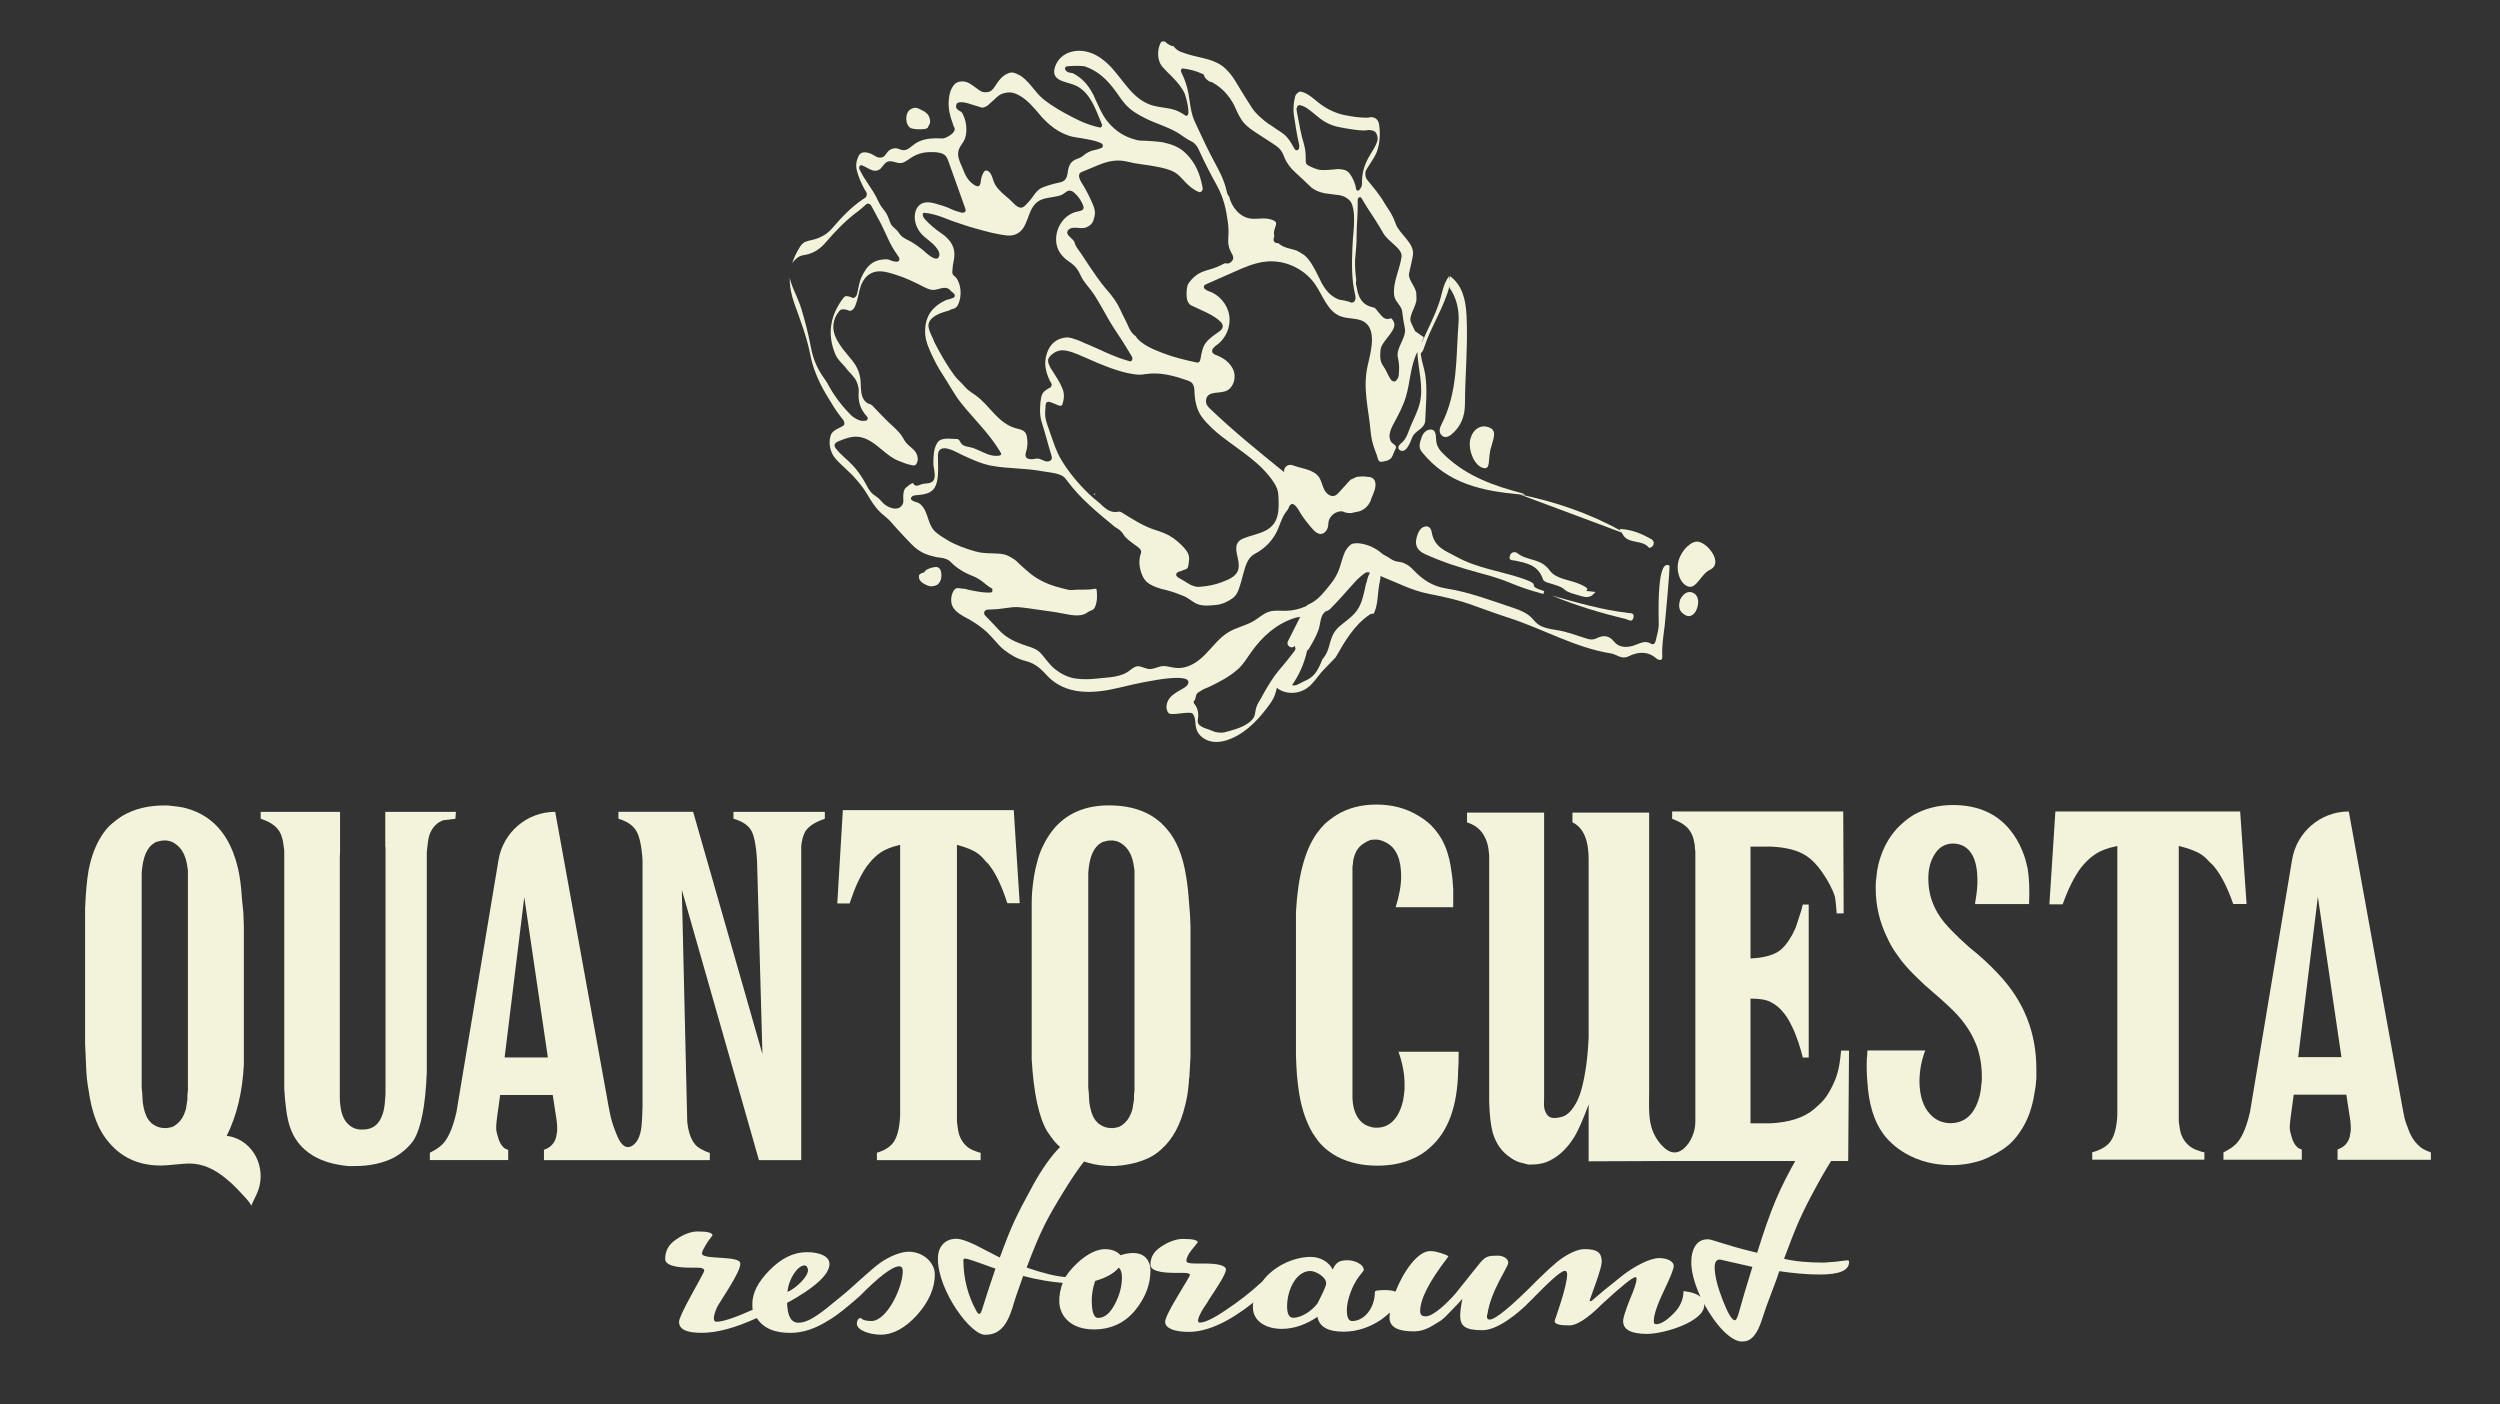 <?xml version="1.0" encoding="UTF-8"?> <svg xmlns="http://www.w3.org/2000/svg" width="689" height="387" viewBox="0 0 689 387" fill="none"><rect x="0" y="0" width="689" height="387" fill="#333333" stroke="none"/><path d="M457.118 172.325C457.15 173.612 456.664 174.859 456.428 176.129C456.233 177.148 455.852 177.954 454.886 177.351C453.296 176.349 451.697 177.473 450.147 177.946C448.046 178.581 446.082 178.41 444.775 176.765C443.42 175.054 441.765 175.054 440.182 175.844C439.095 176.39 438.227 176.284 437.423 176.04C434.567 175.168 431.905 174.06 428.805 173.612C420.82 172.456 424.87 170.11 417.225 167.584C411.099 165.564 405.004 163.186 398.65 162.2C394.893 161.622 392.167 159.821 389.708 157.264C388.937 156.465 388.231 155.806 387.493 155.48C386.827 155.072 386.17 154.918 385.326 154.82C384.247 154.698 383.524 154.217 382.64 153.614C382.21 153.321 381.747 153.117 381.309 152.873C381.22 152.808 381.122 152.743 381.033 152.678C378.948 150.869 376.765 149.924 374.144 149.696C373.64 149.696 373.113 149.802 372.594 149.867C371.79 150.397 371.076 151.236 370.67 152.107C369.989 153.565 369.664 155.187 369.129 156.693C368.585 158.233 367.806 159.602 366.783 160.872C365.152 162.892 363.229 165.524 360.705 166.534C360.697 166.534 360.681 166.55 360.673 166.558C360.624 166.583 360.567 166.607 360.519 166.623C360.373 166.729 360.235 166.843 360.089 166.957C360.016 167.006 359.951 167.055 359.878 167.104C358.133 167.878 356.234 168.318 354.319 168.342C352.793 168.358 351.235 168.13 349.775 168.578C348.225 169.059 347.008 170.24 345.62 171.087C343.453 172.407 340.865 172.879 338.674 174.166C336.109 175.673 334.3 178.174 332.214 180.308C330.031 182.548 327.329 184.373 324.075 184.072C323.044 183.974 322.038 183.681 321.007 183.575C319.32 183.412 317.794 184.772 316.171 184.3C313.793 183.607 313.509 183.037 311.399 184.74C308.892 186.76 305.419 186.638 302.376 187.004C300.404 187.24 298.278 187.281 296.306 186.988C294.334 186.695 292.395 185.701 290.877 184.503C289.36 183.306 288.345 181.807 287.217 180.455C286.097 179.103 284.969 178.655 283.533 178.19C280.985 177.376 278.656 176.52 276.554 174.81C275.524 173.971 274.688 172.928 273.836 172.048C272.984 171.16 272.391 170.541 271.547 169.678C271.336 169.466 271.109 169.051 271.272 168.643C271.434 168.236 271.815 168.024 272.213 168.008C272.61 167.992 272.481 168 273.008 167.975C273.536 167.951 274.371 167.927 275.118 167.853C275.865 167.78 276.433 167.666 277.398 167.552C278.364 167.438 279.354 167.25 280.677 167.332C281.999 167.422 284.547 167.788 285.968 168.008C287.388 168.236 288.824 168.423 290.025 168.586C291.226 168.749 291.802 168.888 292.898 169.083C293.985 169.279 294.861 169.482 296.062 169.58C297.272 169.678 298.651 169.58 299.763 168.741C300.047 168.529 300.274 168.44 300.647 168.285C301.029 168.13 301.516 167.927 301.735 167.405C302.392 165.849 302.449 164.302 302.238 162.607C302.222 162.469 302.222 162.363 302.092 162.29C301.962 162.216 301.856 162.241 301.67 162.282C300.655 162.485 299.219 162.526 298.262 162.51C297.304 162.493 296.338 162.51 295.584 162.599C294.829 162.689 294.155 162.485 293.669 162.363C293.182 162.241 293.068 162.208 292.76 162.135C290.122 161.508 287.923 160.677 285.546 159.219C284.044 158.298 282.649 156.922 281.245 155.716C280.644 155.203 280.198 154.592 279.468 154.128C277.901 153.126 277.163 152.702 275.086 152.572C273.008 152.433 271.061 152.637 268.521 151.887C265.94 151.122 263.351 150.226 261.039 148.816C259.862 148.1 258.661 147.391 257.655 146.438C256.072 144.939 255.845 142.446 254.88 140.565C254.49 139.799 253.922 139.05 253.167 138.618C252.729 138.374 250.205 137.991 251.325 136.858C251.609 136.573 252.047 136.516 252.445 136.484C254.149 136.329 256.048 136.182 257.2 134.912C257.85 134.195 258.15 133.234 258.32 132.28C258.702 130.114 258.483 127.89 258.499 125.69C258.499 125.145 258.539 124.558 258.88 124.135C260.219 122.481 263.733 124.729 265.096 125.348C267.766 126.57 270.436 127.841 273.333 128.37C277.918 129.209 282.616 128.99 287.201 129.861C288.881 130.179 291.486 130.309 292.93 131.246C293.449 131.588 293.823 132.109 294.196 132.614C297.783 137.486 302.562 141.322 307.18 145.151C307.366 145.306 307.537 145.387 307.943 145.648C308.348 145.9 309.119 146.446 309.493 147.098C309.866 147.749 310.247 148.165 310.929 148.743C311.61 149.322 312.69 150.112 313.534 150.714C313.566 150.739 313.517 150.625 313.793 150.918C314.069 151.211 314.735 151.586 314.41 152.564C313.777 154.445 313.923 156.254 314.702 158.29C315.067 159.268 315.627 160.188 316.707 160.889C317.786 161.589 319.62 162.249 321.024 162.534C321.17 162.567 321.503 162.648 321.689 162.697C323.255 163.121 324.773 163.658 326.274 164.285C327.645 164.864 328.7 165.972 330.072 166.509C331.606 167.112 333.715 166.868 335.322 166.697C336.953 166.517 338.552 165.735 339.85 164.766C341.295 163.691 341.757 161.263 342.244 159.642C342.845 157.63 343.283 154.787 344.89 153.305C345.401 152.841 346.026 152.531 346.618 152.181C348.663 150.983 350.367 149.224 351.544 147.163C352.769 145.012 353.126 142.528 354.798 140.605C355.074 140.288 355.155 139.84 355.374 139.481C356.51 137.551 358.117 141.013 358.563 141.689C359.537 143.155 360.616 144.548 361.793 145.851C362.702 146.853 364.041 147.92 365.38 146.43C365.891 145.86 366.061 145.086 366.086 144.32C366.15 142.577 367.635 141.135 369.307 140.939C370.63 140.785 369.916 141.379 372.456 141.42C373.016 141.233 373.47 141.127 373.884 141.078C375.547 140.874 376.951 139.726 377.657 138.194L377.795 137.893C377.698 137.811 378.737 135.637 378.639 135.555C378.85 135.172 378.964 134.683 379.037 134.219C379.305 132.46 378.526 131.539 377.203 131.441C374.752 131.262 376.424 131.238 373.941 131.417L372.188 132.223C372.188 132.223 372.164 132.24 372.147 132.256C371.133 133.38 370.119 134.496 369.104 135.62C368.739 136.019 368.358 136.435 367.855 136.614C366.694 137.021 365.493 136.028 364.949 134.928C364.406 133.828 364.227 132.549 363.529 131.531C362.012 129.324 358.79 129.193 356.283 128.232C355.066 127.768 353.775 128.68 353.897 129.983V130.114C346.837 124.403 339.761 118.677 333.204 112.372C332.547 111.737 332.206 110.792 332.441 109.912C333.026 107.762 335.841 108.487 337.748 107.81C339.826 107.077 340.735 104.381 340.029 102.288C339.315 100.194 337.391 98.72 335.33 97.921C334.851 97.734 334.308 97.53 334.121 97.05C333.805 96.251 334.697 95.543 335.395 95.038C337.878 93.246 339.242 90.012 338.787 86.973C338.333 83.935 336.077 81.247 333.18 80.269C332.458 80.025 331.5 79.479 331.841 78.795C331.971 78.534 332.255 78.404 332.514 78.29C335.071 77.158 337.627 76.034 340.175 74.901C343.007 73.647 345.896 72.384 348.971 72.083C354.149 71.57 359.521 74.079 362.466 78.379C364.625 81.532 365.883 85.808 369.445 87.161C371.798 88.057 374.793 87.446 376.611 89.197C379.41 91.885 377.568 97.791 376.878 101.009C375.547 107.183 377.195 112.682 377.73 118.783C377.86 120.233 378.136 121.675 378.591 123.059C378.842 123.825 379.102 124.591 379.418 125.332C379.678 125.959 379.67 127.222 380.571 127.271C380.822 127.287 381.066 127.214 381.309 127.173C382.372 127.01 383.257 126.717 383.752 125.69C384.011 125.161 384.157 124.583 384.433 124.061C384.571 123.801 384.75 123.532 384.733 123.239C384.693 122.571 383.792 122.326 383.443 121.838C383.054 121.284 382.916 120.567 382.964 119.899C383.046 118.734 383.606 117.659 384.165 116.632C385.399 114.335 386.64 112.022 387.411 109.529C388.685 105.399 388.653 100.846 390.617 96.993C390.82 101.701 392.386 106.458 391.306 111.052C390.738 113.472 389.464 115.663 388.564 117.976C388.036 119.337 387.598 120.803 386.543 121.813C386.202 122.139 385.805 122.408 385.561 122.815C384.863 123.988 386.47 124.737 387.314 123.947C388.199 123.125 388.71 121.846 389.124 120.73C389.968 118.465 392.702 118.343 392.8 115.818C392.954 111.672 393.416 107.525 392.816 103.395C392.524 101.391 391.72 99.436 391.55 97.351C392.004 97.034 392.256 96.48 392.434 95.926C394.285 90.126 398.058 84.595 399.511 78.738L399.478 79.3C401.426 82.004 402.237 85.556 401.969 88.993C401.239 98.418 401.88 108.071 397.206 117.105C396.719 118.05 396.532 119.158 397.255 119.915C398.05 120.746 399.032 120.518 399.957 119.777C402.57 117.691 403.722 114.775 403.738 111.395C403.779 103.192 404.599 94.907 404.169 86.745C403.925 82.233 402.846 78.502 399.649 76.115L399.584 77.28L399.429 76.017C397.644 78.363 397.482 80.88 396.67 83.324C395.396 87.136 393.424 90.835 391.769 94.598C391.907 94.06 392.11 93.506 392.402 92.936L390 91.266C389.724 90.623 389.189 89.629 388.848 88.839C388.085 87.055 390.438 84.359 390.381 82.347C390.365 81.858 390.357 81.377 390.333 80.905C390.243 79.096 387.988 77.06 388.336 75.374C388.677 73.688 389.164 71.798 389.399 70.323C389.927 67 385.577 64.458 384.62 61.599C383.662 58.732 382.234 57.241 380.863 54.83C380.749 54.634 380.538 54.349 380.416 54.178C379.564 52.965 378.753 51.938 377.82 50.798C377.446 50.334 377.179 50.065 376.724 49.454C376.27 48.843 376.091 47.491 376.578 46.733C377.065 45.975 377.195 45.731 377.73 44.916C378.258 44.102 379.102 42.823 379.483 41.764C380.343 39.328 380.433 36.681 380.076 34.27C379.897 33.064 379.102 32.502 378.412 32.339C377.722 32.185 377.097 32.486 376.732 32.437C376.367 32.388 376.351 32.437 376.253 32.437C374.363 32.38 372.683 32.144 370.865 31.777C370.573 31.72 370.094 31.631 369.818 31.557C367.368 30.873 365.347 29.855 363.294 28.218C362.028 27.207 360.746 25.994 359.245 25.472C358.62 25.253 358.214 25.073 357.654 25.586C357.094 26.091 357.013 26.197 356.778 27.281C356.542 28.364 356.372 30.156 356.575 31.574C356.956 34.229 357.419 37.113 358.027 39.801C358.109 40.159 358.101 40.884 357.873 41.169C357.638 41.463 357.451 41.446 357.224 41.398C356.997 41.349 356.964 41.251 356.843 41.12C356.721 40.99 356.632 40.795 356.559 40.656C355.877 39.361 354.952 37.903 353.938 37.08C352.923 36.258 352.25 35.948 351.26 35.223C350.27 34.49 349.685 34.278 348.549 33.333C347.413 32.388 346.131 31.37 345.036 29.716C343.94 28.071 342.414 25.57 341.262 23.672C341.035 23.297 340.572 22.499 340.345 22.149C339.631 21 338.787 19.933 337.813 18.988C334.957 16.194 330.9 16.08 327.305 14.924C325.909 14.476 324.7 14.215 323.661 13.026C323.426 12.757 323.742 12.781 323.312 12.741C322.882 12.7 321.835 12.235 321.47 11.804C321.105 11.38 320.853 11.405 320.464 11.405C320.082 11.405 319.888 11.73 319.758 12.032C319.068 13.563 319.011 15.486 319.522 16.927C320.034 18.369 320.772 18.76 321.6 19.746C321.868 20.064 322.135 20.243 322.395 20.528C322.655 20.821 322.963 21.114 323.231 21.383C324.489 22.613 325.893 24.332 326.542 25.912C326.818 26.588 328.295 31.859 327.013 31.908C326.793 31.916 326.599 31.777 326.412 31.655C325.617 31.109 324.748 30.645 323.84 30.327C321.924 29.668 319.847 29.659 317.891 29.138C312.13 27.59 309.622 21.945 305.727 17.994C302.952 15.184 299.097 13.148 294.991 14.353C293.036 14.932 291.437 16.43 290.788 18.361C289.449 22.32 293.563 22.401 296.144 23.436C297.994 24.177 299.463 25.676 300.517 27.37C301.816 29.439 302.668 31.851 303.617 34.091C303.845 34.62 303.739 34.506 303.617 34.864C303.496 35.223 303.147 35.15 302.887 35.093C300.98 34.669 299.138 34.034 297.369 33.187C296.736 32.885 296.16 32.6 295.543 32.282C292.76 30.849 290.001 29.293 287.55 27.33C285.237 25.48 283.379 21.888 280.766 20.609C279.825 20.145 279.021 19.762 277.999 20.145C276.132 20.854 275.232 22.222 274.055 24.022C273.674 24.601 273.065 25.285 272.237 25.375C271.41 25.464 270.833 25.513 269.957 24.919C269.072 24.332 268.164 23.534 267.052 22.907C265.94 22.279 263.895 22.165 262.954 23.355C262.012 24.544 261.704 25.652 261.526 27.142C261.185 29.912 261.858 32.03 262.783 34.661C262.929 35.068 263.36 35.378 262.946 36.2C262.532 37.023 260.56 38.212 259.675 38.164C257.395 38.041 255.504 38.098 253.484 38.897C252.291 39.361 251.52 40.159 250.554 40.852C249.589 41.544 248.696 41.487 247.738 41.072C246.781 40.656 245.815 40.909 245.174 41.365C244.533 41.821 244.59 42.033 244.2 42.424C243.811 42.815 244.135 42.644 243.608 43.1C243.089 43.556 242.139 43.556 241.393 43.116C240.646 42.676 240.167 42.359 239.242 42.106C238.317 41.854 237.108 41.846 236.548 43.141C235.996 44.436 235.777 45.495 236.167 47.075C236.556 48.647 237.433 50.651 238.22 52.093C238.561 52.712 238.999 53.046 238.861 53.771C238.731 54.488 238.488 54.463 237.871 54.879C234.714 57.005 232.069 59.726 229.464 62.788C227.865 64.67 225.983 65.648 223.678 66.161C222.493 66.43 221.398 66.593 220.586 67.855C219.539 69.476 218.817 71.032 218.322 72.588C218.76 71.904 219.336 71.301 220.107 70.788C220.797 70.332 221.852 70.291 222.274 70.16C222.696 70.038 222.639 70.103 222.728 70.071C224.887 69.386 226.275 68.344 227.792 66.56C230.421 63.473 233.367 60.491 236.508 58.202C237.311 57.616 237.919 56.997 238.471 56.532C239.023 56.068 238.934 56.027 239.461 56.174C239.989 56.312 239.924 56.418 240.313 57.054C240.703 57.681 241.214 58.789 241.693 59.628C242.691 61.387 243.713 63.465 244.541 65.354C245.369 67.244 246.278 68.816 247.446 70.462C247.609 70.69 247.941 71.097 247.86 71.472C247.771 71.847 247.885 71.92 247.422 72.083C246.968 72.246 245.88 71.953 245.458 71.773C245.036 71.594 244.809 71.464 244.468 71.464C240.825 71.423 238.901 73.052 237.311 76.653C236.824 77.744 236.581 79.487 236.337 80.44C236.094 81.394 236.15 81.524 235.574 81.956C234.998 82.387 234.763 81.85 234.138 81.76C233.513 81.67 233.034 81.32 232.434 82.118C228.92 86.729 227.898 91.796 230.113 97.4C230.876 99.339 232.296 100.202 233.448 101.831C233.659 102.133 233.976 102.369 234.341 102.817C234.706 103.265 235.112 103.623 235.639 104.348C236.167 105.082 236.743 106.711 236.662 107.859C236.451 110.792 237.084 112.706 238.893 114.759C239.072 114.971 239.242 115.133 239.112 115.443C238.983 115.753 239.056 115.883 238.593 115.932C238.13 115.981 237.676 116.07 237.011 115.883C236.345 115.704 235.152 115.036 234.576 114.457C231.931 111.786 229.918 109.146 228.06 105.692C227.662 104.951 227.224 104.43 226.632 103.534C225.033 101.123 224.043 98.744 223.443 95.51C222.85 92.276 221.828 88.326 220.854 85.108C220.448 83.78 219.775 82.2 219.336 81.174C218.89 80.139 218.72 79.821 218.387 78.95C218.095 78.184 217.803 77.361 217.657 76.563C217.6 78.77 218.014 81.076 218.931 83.658C220.497 88.065 222.29 92.667 223.248 97.441C223.329 97.832 223.483 98.646 223.589 99.07C224.562 102.85 226.08 106.059 228.036 109.277C228.579 110.165 229.099 110.955 229.65 111.9C230.202 112.845 231.338 114.441 231.923 115.15C232.507 115.858 232.645 115.997 232.71 116.681C232.775 117.365 232.101 117.422 231.833 117.642C231.557 117.862 231.833 117.634 231.574 117.789C231.314 117.952 231.371 117.887 230.892 118.131C230.421 118.376 229.342 118.954 229.034 119.752C228.295 121.634 228.66 123.907 229.577 125.422C230.494 126.937 231.785 127.914 232.742 128.876C233.7 129.837 234.381 130.366 235.12 131.181C236.637 132.851 237.871 134.301 239.015 136.239C240.159 138.17 241.165 139.815 242.821 141.396C242.959 141.526 243.016 141.542 243.494 141.958C243.973 142.381 244.801 143 245.612 143.929C246.424 144.858 248.306 146.992 249.297 147.986C250.287 148.979 251.041 149.908 251.999 150.739C253.979 152.474 255.845 153.069 258.328 153.598C258.62 153.663 258.564 153.565 259.27 153.696C259.976 153.826 261.193 153.997 262.102 154.967C263.635 156.596 265.973 157.956 268.115 158.763C269.032 159.113 270.168 159.789 270.882 160.384C271.596 160.978 272.473 161.679 273.065 162.005C273.657 162.33 273.463 162.339 273.503 162.746C273.544 163.153 273.252 163.283 272.976 163.3C270.923 163.406 269.064 162.966 267.019 162.575C266.459 162.469 266.094 162.233 265.323 162.233C264.552 162.233 263.538 161.614 262.808 162.819C262.077 164.025 261.802 166.183 262.767 167.552C263.733 168.92 265.153 169.645 266.541 170.411C266.67 170.484 266.938 170.607 267.06 170.672C268.886 171.739 270.501 172.83 272.091 174.305C272.813 174.973 273.162 175.453 273.966 176.3C274.769 177.148 275.645 178.296 276.782 179.152C278.575 180.512 280.295 181.563 282.616 182.157C284.937 182.752 286.471 183.868 288.329 185.937C293.571 191.769 301.402 191.232 308.438 189.529C310.247 189.089 328.343 184.593 327.507 188.234C327.353 188.902 326.737 189.342 326.144 189.692C324.83 190.466 323.401 191.15 322.419 192.323C321.438 193.496 321.072 195.378 322.071 196.535C322.768 197.341 328.019 195.867 328.7 196.689C329.609 197.789 329.317 199.418 329.69 200.795C330.185 202.644 331.946 203.972 333.821 204.347C335.695 204.721 337.651 204.273 339.404 203.516C343.851 201.601 347.251 197.854 350.067 193.904C351.252 192.242 351.633 190.833 351.925 189.489C352.079 189.717 352.323 189.896 352.566 190.042C354.603 191.256 357.184 191.224 359.293 190.197C361.752 188.992 362.978 186.458 364.828 184.56C365.915 183.444 366.994 182.28 368.114 181.155C370.63 176.74 373.21 172.309 377.406 169.434C377.771 169.181 378.193 169.108 378.615 169.132C379.905 166.411 379.581 163.471 380.254 160.416C380.424 159.65 380.473 159.121 380.481 158.689C380.603 158.771 380.7 158.86 380.879 158.934C385.107 160.612 389.18 162.762 393.676 163.634C405.069 165.849 405.086 166.77 416.122 170.37C425.478 173.425 434.137 178.516 444.004 180.088C445.587 180.341 446.885 181.84 448.8 180.895C451.551 179.534 454.156 179.469 456.453 181.432C457.077 181.962 458.213 182.255 458.132 180.992C457.954 178.052 458.465 175.176 458.806 172.268C458.846 171.902 460.364 155.928 460.08 155.846C459.431 155.675 456.655 153.614 457.159 172.342L457.118 172.325ZM289.863 126.407C289.749 126.88 289.246 127.173 288.759 127.189C288.272 127.214 287.81 127.018 287.371 126.823C286.933 126.627 286.479 126.415 285.992 126.383C285.546 126.358 285.107 126.497 284.661 126.538C284.036 126.603 283.087 126.554 282.746 125.935C282.511 125.503 282.64 125.047 282.803 124.493C283.225 123.092 283.265 121.732 283.006 120.298C282.697 118.587 281.464 118.416 279.938 118.017C277.707 117.431 275.84 115.899 274.233 114.237C272.473 112.421 270.923 110.393 268.845 108.926C268.545 108.715 268.375 108.584 267.912 108.291C267.449 107.998 266.427 107.208 266.021 106.711C265.104 105.578 263.944 104.699 263.059 103.509C261.055 100.813 259.31 97.767 257.76 94.785C257.671 94.614 257.533 94.37 257.476 94.207C257.03 92.928 256.316 91.894 255.991 90.549C255.659 89.205 256.097 88.35 257.168 87.454C258.239 86.566 259.821 86.061 261.169 85.695C261.209 85.686 261.29 85.711 261.339 85.678C262.678 84.798 263.457 85.532 264.252 83.471C265.047 81.402 264.958 78.371 263.408 76.4C263.392 76.376 263.368 76.376 263.157 76.188C262.938 76.001 262.41 75.708 262.459 74.958C262.507 74.209 262.556 73.199 262.767 72.278C263.514 69.004 262.702 67 260.316 64.939C260.13 64.776 259.716 64.515 259.489 64.352C257.785 63.155 256.251 61.925 254.815 60.32C254.604 60.076 254.295 59.571 254.303 59.204C254.32 58.846 254.425 58.634 254.725 58.658C256.397 58.756 258.125 59.286 259.635 59.823C261.144 60.361 261.728 60.687 263.343 61.208C264.958 61.73 266.5 62.316 268.521 62.878C270.541 63.44 273.105 64.189 275.564 64.605C276.562 64.776 278.194 65.159 279.581 64.711C283.687 63.391 282.803 57.795 286.057 55.539C287.38 54.618 289.011 54.52 290.544 54.243C291.307 54.105 292.143 53.958 292.825 53.592C293.531 53.217 294.058 52.443 294.959 52.549C295.438 52.606 295.843 52.907 296.2 53.233C297.207 54.154 298.002 55.311 298.497 56.581C298.594 56.834 298.684 57.103 298.627 57.363C298.489 58.007 297.669 58.17 297.02 58.292C293.401 58.968 290.974 62.569 291.056 66.153C291.12 68.816 292.573 70.731 294.699 72.148C296.306 73.215 297.109 74.29 297.88 76.009C298.692 77.826 300.412 79.455 301.524 81.165C303.041 83.511 304.34 85.988 305.743 88.407C307.147 90.826 308.811 93.058 310.247 95.461C310.783 96.357 311.326 97.278 311.74 97.913C312.154 98.549 312.219 98.891 311.927 99.322C311.635 99.754 311.505 99.599 311.091 99.485C306.75 98.312 302.863 96.121 298.708 94.476C297.823 94.125 297.767 93.963 296.833 93.669C295.9 93.384 294.837 92.863 293.62 93.026C291.226 93.343 289.433 94.663 288.516 97.4C287.607 100.137 288.175 102.507 289.376 105.016C289.595 105.464 290.033 105.758 289.765 106.385C289.506 107.012 289.376 106.727 288.67 107.232C287.964 107.737 287.242 108.014 286.925 109.643C286.609 111.281 286.414 114.221 287.055 116.217C288.045 119.28 288.816 122.416 289.757 125.487C289.846 125.78 289.936 126.081 289.863 126.383V126.407ZM337.059 120.55C341.952 124.346 347.64 127.662 351.073 132.981C351.86 134.203 352.258 135.131 352.331 136.622C352.534 140.646 352.599 144.483 348.452 146.405C346.586 147.277 344.516 147.619 342.617 148.417C339.899 149.566 340.743 151.863 341.214 154.225C341.433 155.341 341.546 156.563 341.027 157.581C340.248 159.105 338.316 159.821 336.823 160.408C334.957 161.141 332.969 161.532 330.981 161.695C330.51 161.736 329.983 161.793 329.382 161.622C328.782 161.459 328.327 161.337 327.597 160.88C326.866 160.432 325.69 159.707 324.773 159.202C324.602 159.105 324.083 158.697 324.14 158.315C324.197 157.932 324.627 157.647 324.854 157.573C325.081 157.492 325 157.541 325.162 157.475C325.325 157.41 325.268 157.492 325.463 157.37C325.665 157.256 325.544 157.492 325.958 157.19C326.371 156.889 327.329 157.125 327.491 155.92C327.654 154.722 328.051 153.419 327.159 152.05C326.266 150.682 324.667 149.224 323.239 148.23C321.762 147.195 320.099 146.593 318.403 146.063C315.092 145.021 312.243 143.139 309.314 141.33C309.087 141.192 308.851 141.045 308.584 141.013C308.316 140.98 308.048 141.054 307.78 141.094C306.871 141.225 305.946 140.923 305.159 140.443C304.161 139.823 303.398 138.911 302.489 138.186C300.923 136.948 299.381 135.482 297.994 133.983C295.941 131.767 294.074 129.372 292.516 126.774C291.007 124.273 290.285 121.691 289.295 118.946C289.108 118.424 289.051 118.139 288.783 117.488C288.524 116.844 288.102 115.305 288.053 114.571C288.004 113.838 288.061 113.138 288.11 112.616C288.15 112.095 288.118 112.022 288.183 111.631C288.24 111.24 288.232 111.028 288.581 110.832C288.929 110.637 289.23 110.735 289.652 110.881C290.074 111.028 291.007 111.435 291.372 111.574C291.737 111.712 291.559 111.688 291.875 111.777C292.192 111.867 292.662 111.924 292.816 111.395C293.279 109.798 293.425 108.625 292.768 106.988C292.119 105.342 290.983 103.689 290.025 102.157C289.895 101.954 289.587 101.546 289.498 101.359C288.808 99.917 288.37 99.029 289.725 97.84C291.08 96.651 292.37 96.292 294.212 96.716C296.046 97.131 298.189 98.158 300.022 98.948C300.793 99.282 301.678 99.689 302.424 99.999C306.019 101.465 309.541 102.825 313.323 103.241C314.467 103.363 315.368 103.094 316.479 103.029C316.617 103.029 316.836 102.972 316.966 102.964C320.448 102.719 323.84 103.664 327.102 104.788C327.572 104.951 328.059 105.13 328.424 105.473C328.571 105.611 328.684 105.766 328.782 105.937C329.074 106.458 329.171 107.11 329.187 107.721C329.252 110.189 329.731 112.91 331.232 114.914C332.863 117.088 334.908 118.905 337.042 120.559L337.059 120.55ZM376.537 56.793C378.104 59.155 379.929 61.941 381.26 64.312C382.591 66.682 386.616 68.482 386.267 70.82C385.699 74.567 383.743 78.021 384.255 81.556C384.482 83.12 386.235 84.253 386.429 85.784C386.624 87.324 386.827 88.847 387.16 90.395C387.744 93.067 384.604 95.885 385.261 98.565C385.667 100.227 385.667 101.807 385.48 103.55C385.423 104.047 384.92 104.91 384.539 105.049C384.157 105.187 384.482 105.098 384.165 105.13C383.849 105.163 383.403 104.78 383.24 104.495C383.07 104.21 383.273 104.568 383.054 104.202C382.843 103.852 382.494 103.241 382.275 102.719C382.056 102.19 381.577 101.375 381.244 100.903C380.36 99.656 380.319 98.467 380.433 96.911C380.433 96.797 380.473 96.618 380.473 96.512C380.595 94.166 384.539 91.543 384.279 89.246C384.214 88.684 383.881 88.179 383.411 87.69C382.705 88.049 381.763 87.967 381.171 87.438C380.676 86.998 380.246 86.485 379.84 85.971C379.678 85.76 379.508 85.548 379.345 85.344C379.297 85.279 379.248 85.222 379.191 85.165C379.24 85.214 379.288 85.271 379.337 85.32C379.313 85.246 379.134 85.108 379.069 85.051C378.988 84.978 378.907 84.912 378.826 84.839C378.826 84.839 378.826 84.839 378.818 84.839C378.793 84.823 378.761 84.815 378.737 84.807C378.639 84.782 378.509 84.741 378.477 84.733C377.763 84.554 377.081 84.35 376.464 83.951C375.426 83.283 374.703 82.224 374.338 81.043C374.168 80.506 374.062 79.952 373.949 79.398C373.908 79.178 373.868 78.966 373.819 78.746C373.819 78.73 373.811 78.697 373.803 78.665C373.795 78.624 373.762 78.51 373.762 78.485C373.64 78.029 373.673 77.597 373.787 77.198C373.535 75.268 373.381 73.378 373.47 71.407C373.47 71.333 373.486 71.211 373.494 71.138C373.714 69.216 373.884 66.804 373.884 65.004C373.884 63.204 373.949 62.186 374.054 60.475C374.16 58.764 374.217 56.866 374.184 55.107C374.184 54.814 374.298 54.537 374.557 54.414C374.817 54.292 374.955 54.252 375.19 54.553C375.426 54.846 375.75 55.474 375.953 55.816C376.156 56.158 376.375 56.508 376.57 56.801L376.537 56.793ZM357.971 33.716C357.768 32.567 357.573 31.443 357.395 30.637C357.216 29.83 357.37 29.855 357.532 29.366C357.695 28.886 358.279 28.967 358.466 29.024C359.553 29.325 360.081 29.724 361.006 30.401C361.931 31.069 362.84 31.924 363.838 32.681C365.526 33.96 367.351 34.759 369.437 35.101C369.932 35.182 370.508 35.304 371.052 35.402C372.634 35.687 374.233 35.915 375.864 35.964C376.132 35.972 376.367 35.907 376.692 35.899C377.016 35.899 377.106 35.769 377.592 35.85C378.079 35.932 378.996 36.013 379.321 36.795C379.645 37.577 379.848 38.058 379.508 39.108C379.167 40.159 378.282 41.593 377.649 42.603C376.083 45.12 375.28 47.645 375.369 50.635C375.393 51.409 375.044 51.759 374.785 52.158C374.525 52.557 374.484 52.411 374.273 52.508C374.062 52.606 374.273 52.508 374.111 52.508C373.941 52.508 373.762 52.272 373.738 52.077C373.543 50.57 372.772 48.883 371.969 47.849C371.165 46.815 370.2 46.717 369.291 46.627C368.382 46.538 368.528 46.643 367.595 46.709C366.662 46.774 365.055 46.945 363.976 46.847C362.896 46.749 361.476 46.081 360.649 45.666C359.821 45.251 359.845 44.574 359.861 44.02C359.902 42.123 359.699 40.786 359.204 39.108C359.082 38.701 358.961 38.302 358.863 37.952C358.522 36.665 358.182 34.864 357.979 33.708L357.971 33.716ZM325.552 19.909C325.438 19.689 325.422 19.445 325.511 19.216C325.601 18.988 325.828 18.842 326.014 18.866C327.954 19.135 329.666 19.534 331.484 20.406C331.727 20.52 331.825 20.569 331.963 21.098C332.1 21.628 333.164 22.491 333.634 22.564C334.105 22.638 334.235 22.76 334.486 22.915C337.042 24.446 338.714 26.344 340.191 29.114C340.264 29.26 340.386 29.57 340.451 29.708C341.084 31.191 341.936 32.901 342.918 33.985C343.899 35.068 345.157 35.899 346.147 36.559C348.176 37.919 349.986 38.995 351.876 40.322C352.785 40.966 353.426 41.911 353.816 42.962C354.554 44.982 355.885 46.554 357.297 47.816C358.709 49.079 359.764 50.073 361.071 51.352C361.184 51.458 361.33 51.629 361.46 51.726C362.629 52.574 363.716 52.981 365.112 53.274C365.615 53.38 366.264 53.38 366.84 53.494C368.195 53.747 369.689 53.649 370.93 54.439C372.18 55.221 372.602 55.848 372.959 57.599C373.308 59.351 373.194 61.795 373.04 63.774C372.991 64.434 372.902 65.11 372.861 65.892C372.821 66.674 372.756 67.643 372.715 68.547C372.545 72.808 372.48 76.946 373.454 81.125C373.576 81.646 373.681 82.444 373.397 82.852C373.121 83.259 373.016 83.308 372.65 83.381C372.285 83.454 372.269 83.308 371.855 83.169C371.441 83.031 370.638 82.852 370.159 82.762C369.68 82.672 369.177 82.64 368.763 82.461C366.524 81.499 365.29 79.911 364.073 77.663C364.032 77.581 363.976 77.435 363.943 77.369C363.01 75.472 361.923 73.183 360.73 71.643C359.626 70.217 358.652 69.769 357.305 69.036C355.634 68.482 353.873 68.368 352.436 67.122C352.412 67.106 352.404 67.081 352.38 67.057C352.282 67.049 352.201 67.04 352.022 67.008C351.625 66.943 351.227 66.902 351.049 66.356C350.919 65.965 351.024 65.566 351.203 65.2C351.016 64.475 351.073 63.693 351.365 62.894C351.909 61.428 351.966 60.98 350.189 60.459C348.379 59.929 346.618 60.442 344.792 60.255C341.717 59.929 339.412 57.062 338.722 54.081C338.39 53.893 338.203 53.29 338.154 53.071C337.805 51.262 337.115 49.454 336.434 48.012C335.752 46.57 335.241 45.699 334.559 44.379C333.878 43.059 333.131 41.658 332.474 40.314C331.816 38.97 331.102 37.447 330.518 36.176C329.934 34.905 329.715 34.506 329.114 33.138C328.506 31.769 328.076 29.578 327.873 27.9C327.516 24.976 326.842 22.458 325.56 19.917L325.552 19.909ZM301.759 27.093C301.654 26.873 301.491 26.442 301.394 26.238C299.925 23.42 298.335 21.554 295.681 20.186C295.567 20.129 295.446 20.129 295.275 20.104C295.105 20.08 295.007 20.055 294.748 20.015C294.488 19.966 293.855 19.681 293.685 19.387C293.514 19.094 293.466 18.964 293.579 18.679C293.685 18.394 293.782 18.328 294.082 18.28C294.391 18.231 294.813 18.231 295.162 18.206C296.395 18.117 297.645 18.109 298.968 18.288C302.603 19.526 305.11 21.921 307.456 25.13C308.754 26.914 309.59 28.364 311.229 29.806C312.868 31.248 315.051 32.339 317.015 33.243C317.851 33.626 318.597 33.871 319.425 34.213C321.113 34.897 322.712 35.524 324.351 36.453C324.903 36.763 325.325 37.072 325.982 37.536C326.639 38.001 327.556 38.587 328.433 39.003C329.301 39.426 330.023 40.363 330.437 41.373C330.469 41.455 330.551 41.626 330.583 41.691C331.881 44.591 333.691 48.077 335.119 50.627C336.547 53.176 337.221 55.139 337.821 57.746C338.016 58.585 338.073 59.4 338.179 59.905C338.284 60.41 338.284 60.467 338.316 60.67C338.601 62.365 338.641 63.831 338.511 65.485C338.39 67.138 338.641 68.336 339.404 69.794C339.428 69.835 339.42 69.769 339.566 70.03C339.712 70.291 340.061 71.04 339.777 71.594C339.493 72.148 338.706 72.775 338.138 72.604C337.57 72.433 337.278 72.71 336.921 72.865C336.564 73.02 336.556 73.069 336.263 73.199C335.971 73.321 335.639 73.468 335.363 73.582C333.983 74.176 333.042 74.29 331.541 74.861C330.039 75.423 328.757 76.433 327.572 78.07C326.891 79.015 326.866 82.118 327.337 83.08C327.808 84.033 328.157 84.082 328.684 84.342C331.159 85.564 334.486 86.745 336.45 88.733C336.815 89.099 337.059 89.621 336.969 90.134C336.848 90.794 336.239 91.225 335.687 91.608C334.527 92.407 333.196 93.327 332.336 94.451C331.37 95.722 331.143 97.4 330.851 98.923C330.786 99.29 330.672 99.697 330.34 99.86C330.112 99.966 329.845 99.917 329.601 99.86C326.558 99.2 323.515 98.483 320.602 97.359C318.232 96.447 314.475 94.997 313.039 92.724C312.828 92.382 312.893 92.586 312.771 92.496C311.927 91.877 311.351 90.867 310.961 89.955C310.58 89.042 310.255 88.383 309.841 87.609C309.436 86.835 309.103 86.11 308.754 85.344C307.821 83.291 306.604 81.687 305.184 80.033C305.054 79.878 304.81 79.618 304.68 79.463C303.017 77.451 301.532 75.3 300.087 73.126C299.365 72.042 298.651 70.951 297.929 69.859C297.288 68.898 296.428 68.002 296.152 66.837C295.884 65.705 293.222 64.727 294.448 63.35C294.805 62.951 295.356 62.797 295.892 62.764C297.061 62.691 298.245 63.09 299.373 62.666C300.307 62.316 301.077 61.615 301.378 60.646C301.84 59.131 301.978 58.325 301.264 56.516C300.55 54.708 299.179 51.995 298.002 50.219C297.775 49.877 297.572 49.331 297.458 48.973C297.345 48.606 297.377 48.338 297.45 48.028C297.523 47.719 297.921 47.482 298.067 47.417C299.081 47.002 299.665 46.757 300.704 46.326C301.751 45.894 303.187 45.259 304.323 44.9C306.49 44.208 308.486 44.029 310.637 44.542C311.943 44.851 313.266 45.112 314.597 45.283C315.968 45.454 316.934 45.601 318.484 45.886C320.034 46.171 322.168 46.594 323.75 47.491C324.643 47.996 325.487 48.908 326.233 49.714C326.347 49.837 326.542 50.065 326.664 50.195C327.84 51.401 328.984 52.37 330.51 52.948C330.737 53.038 331.029 52.867 331.192 52.679C331.362 52.492 331.524 52.191 331.476 51.93C330.745 47.947 329.552 44.957 326.793 42.245C324.976 40.461 322.89 39.752 320.464 39.214C319.928 39.092 319.157 39.084 318.451 38.978C317.737 38.88 316.82 38.889 315.976 38.807C315.132 38.726 314.24 38.84 313.315 38.603C310.012 37.781 307.415 36.2 305.11 33.325C303.674 31.533 302.79 29.244 301.759 27.118V27.093ZM263.498 29.179C263.611 28.429 263.879 28.242 264.634 28.177C265.388 28.112 266.589 28.389 267.32 28.649C268.05 28.91 269.024 29.146 269.592 29.342C270.16 29.537 269.965 29.48 270.484 29.635C271.004 29.79 271.986 29.293 272.367 28.942C272.748 28.592 272.935 28.372 273.235 28.136C274.209 27.378 274.98 26.287 276.1 25.88C278.12 25.147 279.427 25.407 281.342 26.556C283.257 27.704 284.986 29.741 286.536 31.557C286.649 31.688 286.86 31.973 286.966 32.095C289.27 34.612 291.599 36.428 294.691 37.439C295.827 37.813 296.785 37.862 297.994 38.082C299.203 38.31 300.623 38.514 301.889 38.88C301.921 38.889 301.905 38.88 302.124 38.946C302.351 39.011 303.285 39.337 303.569 39.532C303.853 39.728 303.95 39.882 303.926 40.208C303.909 40.534 303.812 40.672 303.52 40.795C303.228 40.917 303.163 40.925 302.757 41.055C302.343 41.194 301.986 41.324 301.329 41.43C300.672 41.536 299.381 42.163 298.781 42.709C298.18 43.255 297.556 43.556 296.89 43.776C295.137 44.354 294.521 45.552 294.277 47.434C294.034 49.315 293.425 50.032 291.891 50.325C290.358 50.627 288.637 51.148 287.396 51.637C286.146 52.126 285.4 53.127 284.815 53.967C284.239 54.797 283.85 55.27 283.379 55.759C282.908 56.239 282.981 56.215 282.576 56.606C282.162 56.997 281.65 57.38 281.058 57.192C280.466 57.005 280.522 57.062 279.857 56.516C279.24 56.003 278.745 55.376 278.137 54.862C276.741 53.673 275.329 52.582 274.331 51.001C273.747 50.073 273.617 48.949 273.097 47.996C272.724 47.303 271.775 46.472 271.158 47.385C270.736 48.012 270.509 48.761 270.363 49.494C270.257 50.065 270.322 50.887 269.787 51.262C269.543 51.433 269.154 51.327 268.951 51.221C267.271 50.334 266.338 48.989 265.615 47.173C265.356 46.529 265.194 46.138 264.934 45.544C264.674 44.949 264.406 44.354 264.236 43.703C263.838 42.163 264.114 41.072 264.999 39.858C265.883 38.644 266.248 37.707 266.33 36.111C266.411 34.514 266.062 32.861 265.364 31.46C265.112 30.963 264.958 30.84 264.488 30.58C264.025 30.319 263.384 29.92 263.498 29.163V29.179ZM246.911 63.22C246.278 62.666 245.775 62.316 245.41 61.501C245.052 60.711 244.841 59.856 244.436 59.098C243.957 58.202 243.227 57.477 242.691 56.622C242.204 55.864 241.88 55.009 241.458 54.219C240.167 51.8 238.382 49.666 237.149 47.214C236.848 46.619 236.629 46.375 236.881 45.845C237.132 45.316 237.489 45.56 237.903 45.723C239.258 46.261 240.76 47.662 242.285 46.766C243.202 46.228 243.584 44.965 244.582 44.583C246.083 44.004 247.381 45.43 248.98 44.77C249.856 44.403 250.587 43.776 251.39 43.279C252.713 42.465 254.238 42 255.788 41.935C257.16 41.878 259.684 41.829 260.641 43.002C261.039 43.491 261.258 44.102 261.477 44.697C262.994 48.949 264.512 53.209 266.029 57.461C266.102 57.665 266.175 57.877 266.127 58.088C266.021 58.585 265.348 58.715 264.853 58.569C264.009 58.308 263.059 58.064 262.256 57.673C261.639 57.371 260.901 57.086 260.511 56.948C260.122 56.809 260.032 56.769 259.878 56.728C257.947 56.215 255.537 55.058 253.638 56.337C252.891 56.842 252.437 57.705 252.234 58.585C251.861 60.247 252.299 62.023 253.192 63.473C254.522 65.631 257.119 66.601 258.458 68.825C258.767 69.338 259.018 69.941 258.856 70.519C258.263 72.686 255.204 69.639 254.482 69.028C254.425 68.979 254.376 68.939 254.32 68.89C253.378 68.091 252.356 67.374 251.293 66.739C250.238 66.104 248.948 65.697 248.136 64.727C247.706 64.214 247.406 63.644 246.903 63.204L246.911 63.22ZM249.426 134.651C248.875 135.555 248.899 136.744 248.964 137.771C249.012 138.602 248.85 139.001 248.371 139.522C247.114 140.899 244.679 139.84 243.543 138.805C242.999 138.308 242.561 137.697 242.001 137.225C241.571 136.867 241.084 136.598 240.654 136.247C239.421 135.237 238.869 133.706 238.057 132.378C237.165 130.92 236.191 129.503 235.022 128.256C233.554 126.692 231.801 125.414 230.462 123.735C230.202 123.418 229.951 123.035 230.007 122.628C230.089 122.066 230.689 121.764 231.209 121.561C232.823 120.917 234.495 120.265 236.223 120.355C238.95 120.493 241.214 122.408 243.308 124.159C244.622 125.259 246.01 126.35 247.617 126.994C248.875 127.499 250.132 128.004 251.471 128.24C251.715 128.281 251.974 128.313 252.194 128.199C252.331 128.126 252.437 128.012 252.526 127.882C253.159 126.978 252.997 125.69 252.429 124.746C251.82 123.727 250.83 123.182 250.027 122.359C249.329 121.65 249.021 120.852 248.461 120.045C247.471 118.612 246.042 117.496 244.809 116.29C243.389 114.897 242.001 113.472 240.646 112.014C240.451 111.802 240.248 111.59 239.997 111.46C239.81 111.37 239.599 111.329 239.404 111.256C238.601 110.979 238.017 110.238 237.708 109.44C237.067 107.762 237.36 105.896 237.076 104.153C236.792 102.385 236.012 100.772 234.901 99.379C233.213 97.262 231.663 95.722 230.421 93.205C229.172 90.688 229.488 87.935 231.233 85.817C231.906 84.994 232.426 85.263 233.148 85.336C233.87 85.409 234.057 85.947 234.763 85.499C235.469 85.051 235.655 84.473 236.012 83.446C236.37 82.42 236.629 81.011 236.946 79.74C237.725 76.62 239.713 74.722 242.577 74.779C244.152 74.812 245.645 75.349 246.903 75.732C249.524 76.53 252.072 77.769 254.506 79.023C255.553 79.561 256.576 80.041 257.777 79.854C258.921 79.675 260.057 79.015 261.225 79.496C261.81 79.74 262.004 80.212 262.345 80.449C262.678 80.685 262.686 80.742 262.897 80.937C263.108 81.133 263.157 81.279 263.124 81.556C263.092 81.833 263.019 81.923 262.759 82.053C262.499 82.184 262.353 82.184 261.988 82.347C261.615 82.518 261.031 82.55 260.536 82.786C257.428 84.285 255.22 86.566 254.985 90.574C254.847 93.034 255.391 94.598 256.413 96.944C257.428 99.249 258.62 101.481 260.016 103.583C261.655 106.067 263.027 108.763 264.893 111.101C268.383 115.459 272.481 119.312 275.402 124.102C275.54 124.33 275.67 124.55 275.808 124.786C275.873 124.908 275.946 125.039 275.929 125.169C275.897 125.422 275.605 125.536 275.353 125.576C274.307 125.748 273.219 125.56 272.221 125.194C270.817 124.68 269.519 123.915 268.099 123.442C266.946 123.059 265.494 123.182 264.78 122.017C264.561 121.658 264.398 121.194 264.001 121.047C263.855 120.99 263.692 120.99 263.53 120.99C261.915 120.99 259.375 120.396 258.32 122.041C257.282 123.67 257.241 125.78 257.241 127.645C257.241 129.006 257.841 130.415 257.525 131.775C257.071 133.69 255.042 132.973 253.703 133.559C253.078 133.836 252.072 134.178 251.747 133.266C251.561 132.728 249.556 134.447 249.418 134.675L249.426 134.651ZM353.589 184.772C353.816 184.446 354.067 184.104 354.368 183.762C354.092 184.088 353.832 184.422 353.589 184.772ZM352.477 184.723C350.821 186.678 349.336 189.195 348.03 191.525C347.746 192.03 347.494 192.584 347.186 193.048C345.027 196.282 347.016 197.195 343.891 199.369C342.033 200.665 339.607 201.251 337.448 201.83C336.726 202.025 335.493 201.878 334.965 201.74C334.438 201.601 334.746 201.667 334.356 201.528C333.967 201.39 333.934 201.39 333.391 201.153C332.847 200.917 331.849 200.681 331.159 200.257C330.469 199.834 329.942 199.378 330.137 198.245C330.364 196.901 330.202 195.321 329.341 194.229C329.155 193.993 328.936 193.741 328.976 193.439C329.009 193.252 329.139 193.105 329.244 192.951C329.601 192.437 329.479 191.794 329.804 191.281C330.064 190.865 330.542 190.645 330.948 190.393C331.476 190.059 332.036 189.766 332.628 189.562C332.758 189.521 333.009 189.415 333.164 189.342C336.061 187.941 338.69 186.629 341.23 184.373C342.634 183.127 343.591 181.465 344.784 179.795C348.038 175.217 351.828 171.934 356.851 170.297C357.338 170.134 357.849 170.069 358.336 170.028L354.96 176.724C354.36 177.922 355.926 179.013 356.826 178.027L356.867 177.987C356.867 178.247 356.94 178.484 357.062 178.704C356.997 178.907 356.924 179.103 356.851 179.306C355.455 181.18 354.051 182.882 352.477 184.748V184.723ZM376.968 159.162C376.805 159.854 376.61 160.538 376.4 161.214C375.872 163.438 375.556 165.654 374.346 167.674C373.121 169.735 371.084 171.006 369.291 172.513C367.173 174.305 366.881 176.089 366.142 178.606C365.777 179.836 365.209 180.838 364.446 181.693C364 182.907 363.473 184.055 362.799 185.098C361.963 186.409 360.632 187.281 359.188 187.859C359.074 187.908 358.961 187.957 358.863 188.014C357.987 188.487 357.021 189.163 356.096 188.804C358.092 185.978 359.488 182.736 360.227 179.347C360.446 179.184 360.649 178.964 360.811 178.687C361.777 177.034 362.75 175.364 363.391 173.555C363.878 172.187 363.862 169.906 364.925 168.871C365.079 168.725 365.242 168.603 365.396 168.464C365.834 168.375 366.264 168.163 366.605 167.821C368.869 165.54 370.963 163.129 373.097 160.742C374.103 159.618 375.255 158.51 376.554 157.712C376.895 157.728 377.235 157.752 377.568 157.777C377.333 158.209 377.138 158.689 376.976 159.162H376.968Z" fill="#F3F3DB"></path><path d="M301.386 136.297C301.337 136.37 301.337 136.321 301.378 136.321C301.467 136.321 301.735 136.354 301.8 136.264C301.856 136.174 301.946 136.117 301.84 136.044C301.735 135.971 301.434 136.231 301.394 136.297H301.386Z" fill="#F3F3DB"></path><path d="M250.181 34.392C250.327 34.628 250.343 34.791 250.587 34.994C250.83 35.206 251.001 35.353 251.406 35.426C251.82 35.499 252.202 35.589 252.778 35.622C253.354 35.654 254.742 35.646 255.269 35.45C255.796 35.255 255.699 35.1 255.902 34.693C256.105 34.278 256.316 34.188 256.348 33.569C256.373 32.95 256.064 31.85 255.569 31.41C255.074 30.97 254.969 30.799 254.303 30.49C253.638 30.18 252.802 29.545 251.861 29.748C250.149 30.115 249.548 31.646 249.856 33.561C249.897 33.813 250.027 34.155 250.173 34.383L250.181 34.392Z" fill="#F3F3DB"></path><path d="M258.758 156.555C258.401 156.302 258.531 156.27 257.882 156.27C257.225 156.27 255.886 156.644 255.139 157.174C254.977 157.288 254.88 157.548 254.701 157.728C254.514 157.907 254.23 157.801 253.954 157.988C253.679 158.176 253.232 158.257 253.265 158.852C253.297 159.446 253.24 159.52 253.743 160.18C254.247 160.839 256.056 161.703 256.77 161.581C257.484 161.467 257.501 161.515 257.914 161.344C258.328 161.173 258.296 161.19 258.629 160.872C258.961 160.562 259.237 159.992 259.367 159.446C259.497 158.901 259.473 157.931 259.31 157.443C259.156 156.954 259.115 156.807 258.758 156.555Z" fill="#F3F3DB"></path><path d="M419.887 159.537C413.712 157.395 407.066 156.637 401.28 153.387C398.577 151.872 395.275 150.968 394.569 146.626C394.423 145.73 393.855 144.85 392.735 145.111C391.753 145.339 391.169 146.08 390.763 147.099C389.602 149.998 390.463 151.668 392.678 152.687C397.531 154.902 402.57 156.515 407.707 157.884C417.323 160.441 415.757 161.085 425.348 163.708C425.429 163.447 425.511 163.187 425.592 162.926C419.976 161.134 425.462 161.484 419.895 159.545L419.887 159.537Z" fill="#F3F3DB"></path><path d="M395.778 120.998C395.745 119.735 395.599 118.285 394.195 118.375C393.222 118.432 392.256 119.19 391.85 120.395C391.371 121.813 390.763 123.189 391.875 124.574C398.951 133.388 408.672 135.327 418.759 136.247C428.148 139.75 437.545 143.261 446.934 146.763C447.21 147.268 447.396 147.61 447.624 147.863C449.474 149.932 452.679 148.718 454.489 150.983C454.578 151.097 455.373 150.73 455.56 150.388C456.031 149.565 455.649 148.881 455.065 148.563C452.574 147.195 450.034 145.973 446.366 145.761C446.479 145.949 446.56 146.095 446.65 146.25C437.91 141.395 428.578 138.292 418.881 136.255C419.384 136.304 419.887 136.345 420.398 136.385C420.122 136.239 419.863 136.027 419.57 135.954C411.902 133.95 404.469 131.376 398.391 125.666C397.117 124.468 395.835 123.254 395.778 120.99V120.998Z" fill="#F3F3DB"></path><path d="M468.162 149.313C466.296 148.881 463.496 151.472 462.644 154.42C461.768 157.442 463.115 161.051 465.355 161.67C467.578 162.289 468.787 158.184 471.287 157.027C474.873 155.365 471.084 149.989 468.162 149.313Z" fill="#F3F3DB"></path><path d="M435.257 164.13C436.62 164.497 438.137 165.23 439.687 163.145C434.12 162.574 440.239 163.145 435.557 161.043C432.676 159.748 428.83 159.675 427.036 157.149C424.618 153.761 420.853 154.632 418.232 152.482C417.582 151.944 416.373 152.034 416.081 153.329C415.797 154.6 416.941 154.355 417.623 154.51C420.731 155.211 423.928 155.675 425.259 159.699C425.462 160.302 426.452 160.562 427.142 160.758C433.552 162.599 428.821 162.403 435.273 164.13H435.257Z" fill="#F3F3DB"></path><path d="M408.648 128.941C411.074 129.698 409.93 126.261 410.977 123.182C411.878 120.111 412.413 118.547 410.311 117.765C408.177 116.966 406.067 118.131 405.264 120.844C404.477 123.499 406.067 128.142 408.64 128.941H408.648Z" fill="#F3F3DB"></path><path d="M450.18 170.24C450.537 168.896 449.376 169.01 448.743 168.936C441.546 168.097 434.648 166.077 427.71 164.146C434.372 166.916 441.27 168.969 448.265 170.663C448.849 170.802 449.79 171.657 450.172 170.24H450.18Z" fill="#F3F3DB"></path><path d="M466.523 163.333C465.192 162.787 463.943 163.545 463.042 165.239C462.222 168.033 463.415 168.962 464.657 169.614C465.898 170.257 467.213 169.271 467.765 167.496C468.365 165.573 467.886 163.887 466.523 163.333Z" fill="#F3F3DB"></path><path d="M317.843 175.43C317.843 175.43 317.891 175.43 317.924 175.438C317.916 175.414 317.908 175.381 317.891 175.365C317.875 175.348 317.843 175.365 317.81 175.365C317.818 175.389 317.826 175.422 317.843 175.438V175.43Z" fill="#F3F3DB"></path><path d="M385.431 289.86C386.503 292.947 387.095 295.904 387.095 298.682V300.181C386.998 301.264 386.868 302.307 386.689 303.3C385.967 306.388 384.742 308.514 383.029 309.695C382.396 310.151 381.674 310.469 380.863 310.648L379.913 310.786H378.826L378.014 310.648C377.292 310.469 376.611 310.2 375.986 309.833C373.998 308.473 372.918 306.119 372.74 302.763V238.729L372.878 238.044C372.878 237.409 372.967 236.822 373.154 236.277C373.6 234.647 374.42 233.426 375.588 232.611C376.221 232.155 376.895 231.788 377.617 231.519C378.071 231.43 378.566 231.381 379.11 231.381C380.1 231.381 381.139 231.699 382.226 232.334C384.847 233.784 386.154 236.863 386.154 241.58C386.154 244.08 385.618 246.915 384.644 250.019H400.509V245.115C400.42 243.127 400.233 241.36 399.965 239.812C399.421 235.731 398.253 232.424 396.443 229.89C395.81 228.986 395.088 228.123 394.277 227.308C393.189 226.314 392.021 225.451 390.755 224.726C387.411 222.73 383.622 221.736 379.378 221.736C375.134 221.736 371.474 222.689 368.406 224.587C367.23 225.312 366.102 226.176 365.023 227.17C364.3 227.895 363.578 228.758 362.856 229.752C359.602 234.379 357.703 241.58 357.167 251.371V291.074C357.257 293.338 357.346 295.106 357.443 296.377C357.622 298.372 357.849 300.181 358.125 301.818C358.847 305.899 360.064 309.385 361.777 312.285L362.052 312.693L362.32 313.1C362.677 313.646 363.002 314.102 363.27 314.46C364.26 315.641 365.25 316.586 366.248 317.311C367.692 318.403 369.315 319.266 371.125 319.894C373.649 320.798 376.497 321.254 379.662 321.254C383.184 321.254 386.292 320.667 389.002 319.486C390.99 318.672 392.702 317.58 394.155 316.22C399.121 311.87 401.694 304.799 401.872 295.008C401.961 293.859 402.01 292.133 402.01 289.86H385.456H385.431Z" fill="#F3F3DB"></path><path d="M550.812 268.502C548.467 265.969 545.757 263.468 542.681 261.024C538.802 257.578 536.181 254.858 534.826 252.862C532.57 249.693 531.442 246.109 531.442 242.126C531.442 239.682 531.937 237.597 532.935 235.87C534.104 233.695 535.824 232.563 538.08 232.473C540.701 232.473 542.592 233.654 543.768 236.008C544.58 237.727 544.986 239.951 544.986 242.672C544.986 244.301 544.807 246.166 544.442 248.243L544.312 249.156H559.211C559.39 245.181 559.252 241.89 558.805 239.275C558.619 238.55 558.44 237.825 558.262 237.1C557.994 236.106 557.677 235.194 557.312 234.379C556.411 232.204 555.283 230.298 553.928 228.669C550.228 224.14 544.986 221.867 538.218 221.867C534.242 221.867 530.639 222.771 527.385 224.588C526.216 225.313 525.08 226.176 524.001 227.17C523.189 227.895 522.459 228.669 521.834 229.484C519.846 232.017 518.45 235.015 517.631 238.452C517.363 239.633 517.184 240.904 517.087 242.256C516.998 242.712 516.949 243.209 516.949 243.755V244.847C516.949 249.653 518.028 254.231 520.195 258.58C520.917 260.21 521.818 261.749 522.905 263.199C523.627 264.291 524.398 265.284 525.21 266.189C525.843 266.914 526.516 267.639 527.238 268.364C528.326 269.447 529.454 270.539 530.622 271.622L534.688 275.157C536.222 276.518 537.439 277.65 538.34 278.554C541.05 281.267 543.038 284.126 544.304 287.115C544.848 288.296 545.253 289.518 545.521 290.789C545.968 292.606 546.195 294.593 546.195 296.768V297.452C546.195 297.9 546.154 298.356 546.057 298.813C545.968 300.442 545.692 301.9 545.245 303.163C543.89 307.333 541.358 309.467 537.666 309.549C535.313 309.549 533.373 308.694 531.84 306.967C530.03 304.971 529.081 302.071 528.999 298.267C528.999 295.123 529.551 292.215 530.59 289.51H514.669L514.636 289.706C514.636 290.431 514.587 291.115 514.498 291.742C514.409 293.917 514.458 296.002 514.636 297.998C514.993 304.164 516.446 308.97 518.969 312.408C519.602 313.312 520.414 314.225 521.404 315.129C522.572 316.212 523.887 317.165 525.332 317.98C529.032 320.065 533.187 321.108 537.796 321.108C540.685 321.108 543.484 320.652 546.195 319.747C547.185 319.389 548.183 318.933 549.173 318.387C549.895 318.029 550.617 317.621 551.34 317.165C551.786 316.888 552.192 316.619 552.557 316.351C553.003 315.984 553.458 315.626 553.912 315.259C555.081 314.168 556.127 312.905 557.028 311.455C558.838 308.734 560.055 305.386 560.68 301.395C560.956 300.035 561.134 298.625 561.223 297.175V294.593C561.223 284.533 557.742 275.833 550.796 268.494L550.812 268.502Z" fill="#F3F3DB"></path><path d="M619.155 249.156L617.386 223.635H566.466L564.81 249.237H568.462C569.971 245.042 571.651 241.613 573.526 239.128C575.189 237.043 576.958 235.552 578.825 234.64C579.612 234.281 580.439 233.956 581.324 233.687L583.531 233.141V307.512C583.328 311.048 582.598 313.54 581.324 314.99C580.245 316.171 578.679 317.027 576.617 317.572V319.609H607.527V317.572L606.788 317.434L606.058 317.165C605.368 316.986 604.727 316.709 604.143 316.351C602.674 315.446 601.644 314.127 601.051 312.408C600.856 311.683 600.702 310.909 600.613 310.095C600.516 309.549 600.467 309.101 600.467 308.734V233.141C603.413 233.866 605.523 234.689 606.797 235.585C607.478 236.041 608.217 236.717 609.004 237.621L609.45 238.028L609.888 238.436L610.327 238.981C612.233 241.311 613.946 244.741 615.471 249.139H619.155V249.156Z" fill="#F3F3DB"></path><path d="M666.7 315.815C665.345 314.642 664.306 312.964 663.584 310.789C663.219 309.966 662.903 309.021 662.635 307.929L662.091 305.078L647.33 223.645C639.589 223.645 632.983 229.257 631.701 236.922L620.105 306.439C619.017 311.245 617.532 314.373 615.634 315.823C615.001 316.368 614.051 316.955 612.785 317.59V319.627H634.371V316.816C633.981 316.67 633.624 316.523 633.373 316.368C632.472 315.643 631.831 314.511 631.474 312.972C631.295 312.426 631.157 311.839 631.068 311.204V310.251C631.068 309.616 631.425 306.765 632.155 301.682H646.649L647.192 305.217L647.736 308.752C647.825 309.477 647.874 310.112 647.874 310.658V311.611C647.785 312.157 647.695 312.695 647.598 313.24C647.233 314.601 646.511 315.595 645.431 316.23C645.123 316.442 644.693 316.621 644.23 316.8V319.635H669.946V317.598C668.413 317.053 667.325 316.466 666.7 315.831V315.815ZM633.381 291.344L638.802 247.162L645.302 291.344H633.381Z" fill="#F3F3DB"></path><path d="M69.195 332.375C69.431 331.829 66.347 328.717 65.917 328.245C64.683 326.909 63.353 325.662 61.932 324.53C59.092 322.258 55.895 320.669 52.178 320.669C51.367 320.669 50.06 320.759 48.251 320.946C46.539 321.125 45.224 321.223 44.323 321.223C37.458 321.223 32.184 318.413 28.475 312.792C26.487 309.713 25.132 305.591 24.41 300.419C24.044 298.512 23.817 296.338 23.728 293.894L23.59 290.635L23.452 287.646V250.395C23.63 246.037 23.947 242.551 24.401 239.928C25.124 236.124 26.341 232.906 28.053 230.275C28.686 229.281 29.408 228.369 30.22 227.554C31.307 226.56 32.476 225.656 33.742 224.842C36.996 222.935 40.834 221.982 45.257 221.982H46.206L47.423 222.121C48.413 222.21 49.411 222.349 50.401 222.528C53.112 223.164 55.457 224.206 57.445 225.656C61.413 228.556 64.124 233.085 65.576 239.252C66.12 241.614 66.477 244.326 66.655 247.414L67.069 251.495L67.207 255.299V293.364C66.842 300.891 65.26 307.457 62.468 313.077C63.012 313.077 63.661 313.216 64.375 313.452C70.786 315.562 73.61 323.145 70.672 329.247C70.169 330.289 69.65 331.332 69.187 332.399L69.195 332.375ZM39.049 299.873L39.187 301.103L39.325 303.685C39.592 305.77 40.087 307.359 40.81 308.442C40.988 308.719 41.175 308.939 41.353 309.126C41.621 309.493 41.938 309.762 42.303 309.941C43.203 310.576 44.242 310.894 45.419 310.894H45.962L46.774 310.756C47.407 310.666 47.991 310.397 48.535 309.941C49.801 309.037 50.702 307.587 51.245 305.591C51.334 304.956 51.472 304.092 51.651 303.009V301.787L51.789 300.565V239.797L51.651 238.975C51.562 238.25 51.424 237.574 51.245 236.938C50.702 235.032 49.801 233.631 48.535 232.727C47.991 232.271 47.358 231.953 46.636 231.774L45.825 231.635H45.281C44.648 231.635 44.104 231.725 43.658 231.904L42.976 232.042L42.571 232.319C40.493 233.492 39.325 236.262 39.049 240.612V299.889V299.873Z" fill="#F3F3DB"></path><path d="M106.183 223.742V233.191C106.199 233.314 106.232 233.411 106.248 233.533V301.51L106.11 303.278C106.021 304.826 105.793 306.088 105.436 307.082C104.527 309.892 102.726 311.302 100.016 311.302C98.474 311.391 97.167 310.935 96.088 309.941C94.822 308.85 94.051 307.041 93.783 304.5C93.694 303.954 93.645 303.188 93.645 302.186V236.116L93.719 235.04V223.75H71.841V225.656C75.087 226.65 77.034 228.328 77.667 230.682C77.846 231.139 77.984 231.725 78.073 232.45L78.341 234.356V300.02C78.617 304.736 79.112 308.182 79.834 310.349C80.921 313.794 82.991 316.466 86.066 318.372C88.144 319.643 90.489 320.498 93.11 320.954C94.011 321.134 94.96 321.272 95.95 321.362H97.849C101.914 321.362 105.477 320.588 108.544 319.048C110.8 317.778 112.61 316.197 113.965 314.291C116.042 310.935 117.26 304.687 117.625 295.531V234.763L117.893 232.45C117.982 231.635 118.12 230.911 118.298 230.275C118.842 228.646 119.743 227.424 121.009 226.61L122.096 226.064L125.512 225.656L125.65 223.75H106.183V223.742Z" fill="#F3F3DB"></path><path d="M284.345 248.618C284.345 247.526 284.385 246.492 284.482 245.49C284.758 242.411 285.205 239.78 285.838 237.605C286.195 236.065 286.738 234.566 287.461 233.116C288.361 231.21 289.489 229.492 290.845 227.944C294.456 223.961 299.381 221.965 305.605 221.965C312.649 221.965 317.972 224.14 321.592 228.49C324.213 231.479 325.974 235.788 326.874 241.409C327.232 243.494 327.507 245.897 327.686 248.61L327.962 252.007L328.1 255.265V291.294L327.962 293.738L327.824 296.181V296.589L327.686 297.403C327.686 298.039 327.637 298.674 327.548 299.309C327.37 301.216 327.053 303.024 326.599 304.751C325.333 310.005 323.166 313.996 320.099 316.717C318.833 317.898 317.437 318.802 315.903 319.438C315.27 319.715 314.637 319.935 314.004 320.122C313.55 320.301 313.104 320.44 312.649 320.529C311.57 320.806 310.353 321.026 308.997 321.214C308.454 321.214 307.959 321.254 307.504 321.352H306.555C301.767 321.352 297.661 320.171 294.228 317.817C292.962 316.913 291.794 315.87 290.707 314.689C289.984 313.785 289.262 312.783 288.54 311.699C286.284 307.797 284.88 301.232 284.336 291.978V248.61L284.345 248.618ZM299.925 299.872L300.063 301.102L300.201 303.684C300.469 305.769 300.964 307.358 301.686 308.441C301.864 308.718 302.051 308.938 302.23 309.125C302.497 309.492 302.814 309.761 303.179 309.94C304.08 310.575 305.119 310.893 306.295 310.893H306.839L307.65 310.754C308.283 310.665 308.868 310.396 309.411 309.94C310.677 309.036 311.578 307.586 312.122 305.59C312.211 304.955 312.349 304.091 312.527 303.008V301.786L312.665 300.564V239.796L312.527 238.973C312.438 238.248 312.3 237.572 312.122 236.937C311.578 235.031 310.677 233.63 309.411 232.725C308.868 232.269 308.235 231.952 307.512 231.772L306.701 231.634H306.157C305.524 231.634 304.981 231.724 304.534 231.903L303.853 232.041L303.447 232.318C301.369 233.491 300.201 236.261 299.925 240.611V299.888V299.872Z" fill="#F3F3DB"></path><path d="M281.026 248.913L279.386 223.27H232.288L230.754 249.002H234.138C235.534 244.783 237.084 241.337 238.82 238.844C240.362 236.751 241.993 235.252 243.722 234.34C244.444 233.981 245.215 233.655 246.034 233.379L248.079 232.833V307.571C247.893 311.122 247.219 313.631 246.034 315.089C245.036 316.279 243.584 317.142 241.677 317.688V319.741H270.265V317.688L269.584 317.549L268.902 317.281C268.261 317.101 267.677 316.824 267.133 316.458C265.77 315.545 264.82 314.226 264.277 312.499C264.098 311.774 263.952 310.992 263.871 310.177C263.782 309.632 263.733 309.175 263.733 308.809V232.841C266.459 233.566 268.407 234.389 269.584 235.301C270.217 235.757 270.898 236.441 271.629 237.354L272.042 237.761L272.448 238.168L272.854 238.714C274.615 241.06 276.197 244.506 277.617 248.921H281.026V248.913Z" fill="#F3F3DB"></path><path d="M202.141 223.732V225.639C204.397 226.274 205.979 227.268 206.88 228.628C207.781 229.899 208.373 232.75 208.641 237.197L210.126 290.496L191.032 223.741H170.444V225.647C172.522 226.282 174.007 227.186 174.916 228.359C176.084 229.72 176.807 232.62 177.082 237.067V305.183L176.944 308.441C176.815 310.925 176.596 313.98 174.453 315.625C173.901 316.049 173.147 316.285 172.489 316.049C170.866 315.471 170.055 312.905 169.463 311.455C168.229 308.416 167.783 305.199 167.199 301.989L165.154 290.707C164.164 285.258 163.182 279.816 162.192 274.367C161.096 268.323 160.001 262.278 158.905 256.234C157.899 250.687 156.893 245.131 155.886 239.584C155.164 235.617 154.45 231.65 153.728 227.683C153.493 226.372 153.249 225.052 153.014 223.741C145.272 223.741 138.667 229.353 137.385 237.018L125.788 306.535C124.701 311.341 123.216 314.469 121.317 315.919C120.684 316.464 119.735 317.051 118.469 317.686V319.723H140.054V316.913C139.665 316.766 139.308 316.619 139.056 316.464C138.155 315.74 137.514 314.607 137.157 313.068C136.979 312.522 136.841 311.935 136.752 311.3V310.347C136.752 309.712 137.109 306.861 137.839 301.778H152.332L152.876 305.313L153.419 308.848C153.509 309.573 153.557 310.208 153.557 310.754V311.707C153.468 312.253 153.379 312.791 153.282 313.336C152.916 314.697 152.194 315.691 151.115 316.326C150.807 316.538 150.376 316.717 149.914 316.896V319.731H195.625V317.695C195.446 317.695 195.041 317.556 194.408 317.287C193.596 316.929 192.874 316.522 192.241 316.065C190.699 314.795 189.758 312.481 189.401 309.133L187.908 245.229L209.169 319.739H220.821V233.133C221 231.495 221.365 230.184 221.909 229.19C222.81 227.74 224.619 226.559 227.321 225.655V223.749H202.133L202.141 223.732ZM139.072 291.441L144.493 247.258L150.993 291.441H139.072Z" fill="#F3F3DB"></path><path d="M507.406 289.543C506.951 294.968 506.026 297.24 505.028 299.244C503.397 302.609 502.196 303.773 499.835 305.777C497.116 308.05 493.132 309.321 487.873 309.598H482.436V275.214C484.976 275.214 486.835 275.532 488.011 276.167C490.365 277.348 492.312 279.58 493.854 282.855C494.487 284.134 495.079 285.584 495.623 287.221L496.305 289.404L496.848 291.449H498.479V249.286H496.848L496.443 250.923L495.899 252.561C495.542 253.742 495.169 254.833 494.812 255.835C493.724 258.287 492.45 260.201 491.006 261.562C489.285 263.109 486.429 263.973 482.444 264.152V233.32H488.019C492.182 233.499 495.404 234.322 497.668 235.772C499.494 236.953 500.987 238.631 502.212 240.415C503.592 242.427 504.939 244.732 505.685 247.07C505.783 247.38 506.051 249.579 506.18 251.738L508.112 251.722L507.998 223.635H460.843V225.679C463.375 226.584 465.054 227.773 465.874 229.223C466.418 230.046 466.775 231.088 466.961 232.359L467.099 233.043V233.727C467.189 234.184 467.237 234.461 467.237 234.542C467.237 234.542 467.237 309.166 467.237 309.174C467.237 311.83 466.028 314.917 463.959 316.619C463.334 317.133 462.587 317.54 461.776 317.605C460.348 317.727 459.106 316.815 458.157 315.845C456.404 314.045 455.3 311.846 454.838 309.386C454.302 306.51 454.505 303.57 454.505 300.662V223.961H433.366V226.632C436.336 228.058 437.829 231.447 437.829 236.79V285.812C437.602 291.4 436.944 296.214 435.849 300.254C435.321 302.209 434.445 304.213 433.179 305.802C432.562 306.576 431.8 307.301 430.866 307.659C429.852 308.05 428.091 308.368 427.101 307.846C426.655 307.61 426.33 307.203 426.087 306.763C425.3 305.346 425.559 303.904 425.559 302.356V223.961H404.307V226.632L404.802 226.812L405.629 227.17C406.181 227.406 406.676 227.708 407.114 228.066C408.437 229.133 409.37 230.624 409.922 232.522C410.141 233.231 410.303 234.306 410.417 235.731V303.651C410.522 307.333 410.855 310.184 411.407 312.204C412.292 315.178 413.882 317.434 416.203 318.982C417.298 319.813 418.516 320.35 419.83 320.586C420.268 320.709 420.707 320.823 421.145 320.945H422.305C424.172 320.945 425.884 320.529 427.418 319.698C429.949 318.387 432.157 316.196 434.031 313.1C435.127 311.202 436.393 308.286 437.829 304.368V320.057L460.843 319.967H509.361L509.589 289.551H507.414L507.406 289.543Z" fill="#F3F3DB"></path><path d="M250.368 344.983C247.463 344.999 243.722 347.076 241.912 348.542C241.068 349.153 239.867 350.253 238.171 351.719C235.404 354.155 233.594 355.866 232.507 356.721L228.044 360.378C224.181 363.433 222.014 364.533 220.075 364.541C218.022 364.549 217.048 362.732 216.91 359.091C224.757 354.807 228.612 351.149 228.604 348.355C228.604 346.286 226.047 345.089 222.298 345.097C218.785 345.113 215.409 346.71 212.155 350.001C208.901 353.291 207.335 356.338 207.351 359.376C207.351 360.224 207.351 360.712 207.473 360.957C202.522 363.164 199.26 364.264 197.443 364.272C195.868 364.272 197.305 360.509 198.262 359.173L200.786 355.157C202.944 351.622 204.032 349.43 204.024 348.339C204.373 345.789 193.012 347.41 193.483 345.341C193.483 344.852 194.083 343.761 195.162 342.058L196.363 340.47C196.363 339.745 195.024 339.387 192.249 339.395C190.431 339.403 188.378 340.144 186.325 341.61C184.272 342.954 183.315 344.779 183.323 346.97C183.323 348.551 185.749 349.39 190.472 349.365H191.803C193.377 349.349 194.099 349.593 194.099 350.196C194.099 350.44 192.898 352.632 190.618 356.77C188.338 360.908 187.137 363.466 187.145 364.313C187.145 366.382 189.214 367.343 193.45 367.327C197.686 367.31 202.644 365.95 208.56 363.254C210.386 366.04 213.413 367.359 217.892 367.343C221.406 367.327 224.903 366.097 228.531 363.775C230.462 362.675 233.229 360.468 236.97 357.177C242.391 351.687 246.01 348.999 247.828 348.99C248.436 348.99 248.802 349.471 248.802 350.318C248.818 354.693 244.501 364.06 240.143 364.077C238.569 364.077 237.725 363.726 237.36 363.36L237.238 363.238C236.394 363.238 236.15 364.215 236.15 364.826C236.15 366.642 239.794 367.848 242.699 367.84C246.205 367.824 249.467 365.983 252.721 362.447C255.975 358.79 257.647 355.018 257.639 351.247C257.622 347.85 254.344 344.95 250.351 344.966L250.368 344.983ZM221.706 348.746C221.949 348.746 222.193 348.868 222.315 348.99C222.558 349.357 222.68 349.724 222.68 350.082C222.688 351.907 219.312 355.084 217.024 356.061C217.365 352.298 219.896 348.754 221.706 348.746Z" fill="#F3F3DB"></path><path d="M312.333 345.325C311.124 345.325 309.906 345.578 308.827 345.944C307.853 344.853 306.401 344.25 304.461 344.266C300.591 344.282 295.884 348.429 293.604 351.964C290.942 351.736 287.428 350.897 282.941 349.341C286.893 338.874 288.613 335.827 293.06 328.52C297.507 321.213 301.24 316.579 304.25 314.509C303.885 313.54 301.094 312.457 298.797 312.465C294.561 312.481 289.506 317.971 284.702 326.614C280.019 335.257 278.9 337.456 275.548 346.58L268.756 343.085C266.451 342.002 264.755 341.399 263.546 341.407C260.041 341.423 258.474 344.103 258.491 346.653C258.288 355.516 267.782 368.476 271.767 367.848C276.246 367.832 277.926 363.816 278.997 360.533C279.476 358.831 280.433 355.915 281.983 351.654C286.097 352.73 289.733 353.324 292.881 353.552C292.281 355.133 291.924 356.835 291.932 358.538C291.948 362.79 295.227 366.415 301.524 366.39C306.125 366.374 309.866 364.655 312.755 361.242C315.644 357.707 317.08 354.057 317.064 350.05C317.056 347.744 315.709 345.325 312.325 345.333L312.333 345.325ZM272.44 355.336L270.647 360.933C270.168 362.513 269.689 362.391 269.081 361.299C266.76 357.055 265.534 352.445 265.51 347.345C265.51 346.987 265.632 346.865 265.989 346.865C267.076 346.865 273.381 349.382 274.347 349.626L272.44 355.345V355.336ZM307.188 359.556C305.865 361.992 304.421 363.213 302.603 363.222C301.516 363.222 300.899 361.649 300.883 358.489C300.883 356.55 301.232 354.725 301.832 353.023C304.851 352.16 307.026 350.938 308.348 349.349C308.957 349.952 309.2 350.799 309.209 352.013C309.217 354.563 308.511 357.112 307.188 359.548V359.556Z" fill="#F3F3DB"></path><path d="M509.118 314.665C508.753 313.696 506.318 312.49 504.022 312.498C500.63 312.514 497.741 314.592 495.453 318.738C490.292 327.869 488.214 332.732 484.27 345.269C474.703 342.996 471.433 341.31 470.459 341.562C467.432 341.579 466.117 344.617 466.125 347.655C466.052 350.482 467.091 354.025 468.682 357.447C467.854 356.697 466.434 356.127 463.975 355.809C463.983 358.115 463.026 360.306 461.094 362.139C459.285 363.963 457.719 364.949 456.388 364.949C456.022 364.949 455.787 364.705 455.779 364.216C455.771 362.391 456.729 359.597 458.53 355.826C460.332 352.054 461.289 349.741 461.281 348.894C461.281 347.558 459.333 346.719 457.28 346.727C454.497 346.743 450.277 349.187 447.502 351.256L442.317 355.41L438.705 358.465C438.584 358.587 438.462 358.579 438.34 358.587C438.219 358.587 438.097 358.587 438.097 358.465C438.097 358.343 438.697 356.762 439.768 353.724C440.848 350.686 441.44 348.609 441.44 347.761C441.432 345.212 440.215 344.242 436.709 344.259C433.926 344.267 430.185 346.719 428.14 348.666C427.052 349.521 425.608 350.987 423.563 352.934C416.454 360.127 412.113 363.678 410.539 363.678C410.06 363.678 409.817 363.434 409.808 362.831C409.808 362.587 409.808 362.351 409.93 362.228C410.871 355.663 415.684 349.211 415.675 347.989C415.675 346.898 414.336 346.051 412.762 346.059C410.222 346.067 409.5 346.197 407.926 348.022L405.28 351.313L401.19 356.437C398.659 359.361 394.926 362.774 392.986 362.782C391.899 362.782 391.404 362.432 391.404 361.332C391.388 358.05 393.911 353.186 398.845 346.727L399.202 346.238C398.594 345.757 395.81 344.796 394.358 344.804C390.803 344.576 386.778 350.458 384.579 355.989C383.93 355.687 382.956 355.541 381.69 355.549C379.873 355.549 378.907 355.679 378.915 356.046C378.931 360.42 376.042 364.069 372.659 364.086C371.693 364.086 371.198 363.116 371.19 361.055C371.182 358.261 372.74 354.123 374.541 351.81L375.864 350.099C375.856 348.161 372.821 347.321 371.49 347.321C368.95 347.33 368.228 347.949 367.27 349.896C366.418 347.957 363.992 346.385 361.2 346.401C356.364 346.425 350.813 349.122 347.925 353.138C344.67 356.192 341.287 358.758 337.797 361.08C334.413 363.401 332.003 364.501 330.672 364.509C330.307 364.509 330.185 364.265 330.185 363.906C330.185 363.295 330.778 362.082 331.265 361.226C331.743 360.371 333.074 358.546 333.188 358.18C335.233 355.133 337.878 351.117 337.87 349.904C337.87 348.804 335.809 348.209 331.695 348.226H329.52C327.824 348.242 326.98 348.006 326.98 347.517C326.98 346.67 327.459 345.7 328.416 344.479L330.104 342.401C330.104 341.79 328.765 341.44 325.982 341.448C324.164 341.457 322.111 342.198 320.066 343.534C318.013 344.878 317.056 346.466 317.064 348.535C317.064 350.115 319.49 350.832 324.213 350.808H326.266C327.353 350.792 327.962 351.036 327.962 351.403C327.962 351.525 326.761 353.594 324.473 357.365C322.192 361.145 321.113 363.45 321.113 364.297C321.121 366.122 323.791 367.083 327.662 367.067C332.742 367.043 338.665 364.346 345.417 358.978C345.295 359.345 345.295 359.711 345.303 360.314C345.32 364.086 348.842 366.252 353.313 366.236C356.583 366.22 359.837 365.112 363.099 362.913C363.594 365.707 366.021 367.026 370.378 367.01C373.892 366.994 377.398 365.886 380.652 363.695C381.601 363.018 382.38 362.367 383.062 361.723C383.013 362.228 382.932 362.774 382.956 363.19C382.964 365.739 385.269 366.945 389.748 366.928C392.775 366.912 394.82 365.332 397.23 363.866C398.082 363.255 399.884 361.3 400.363 360.811C400.841 360.322 402.886 358.253 403.008 357.878C402.659 359.948 402.416 361.52 402.424 362.619C402.44 365.536 403.893 366.619 408.616 366.603C412.486 366.586 418.037 362.432 421.891 358.408C425.868 354.384 429.966 350.238 431.297 350.23C431.662 350.23 431.905 350.596 431.905 351.199C431.921 354.604 428.456 363.841 428.456 364.086C428.456 364.941 429.795 365.291 432.571 365.283C435.354 365.267 439.452 361.487 441.497 359.418C446.926 354.417 449.936 351.973 450.788 351.973C450.91 351.973 451.032 352.209 451.032 352.576C451.032 353.309 450.44 355.256 449.125 358.294C447.924 361.332 447.323 363.279 447.332 364.126C447.34 366.44 449.522 367.637 454.002 367.621C458.603 367.605 469.72 364.273 469.696 359.662C469.696 359.524 469.631 359.418 469.623 359.288C472.723 365.104 477.227 370.073 480.4 369.698C482.696 369.69 484.384 367.613 485.699 363.361C486.299 361.414 487.135 359.1 488.214 356.298C489.285 353.504 490.008 351.557 490.365 350.335C494.365 350.922 498.114 351.272 501.75 351.256C506.951 351.231 509.613 350.132 509.597 347.827C509.597 347.46 509.475 347.338 509.232 347.338C508.988 347.338 507.901 347.468 505.961 347.721C504.152 347.851 503.056 347.973 502.699 347.973C498.463 347.989 494.714 347.647 491.679 346.922C495.266 337.31 496.508 334.508 500.589 326.965C504.793 319.292 507.56 315.276 509.134 314.657L509.118 314.665ZM363.075 359.263C361.152 361.699 358.376 363.173 356.437 363.181C355.35 363.181 354.741 362.22 354.725 360.151C354.7 355.288 357.346 350.303 361.095 350.287C362.669 350.287 365.461 351.973 365.469 353.553V354.042C364.99 355.5 364.154 357.202 363.075 359.271V359.263ZM480.813 356.209L479.142 362.049C478.785 363.263 478.428 363.874 478.184 363.874C477.34 363.874 476.237 362.065 474.776 358.302C473.307 354.547 472.569 351.508 472.561 349.203C472.561 347.867 473.039 347.134 474.005 347.126L482.964 349.154L480.813 356.209Z" fill="#F3F3DB"></path></svg> 